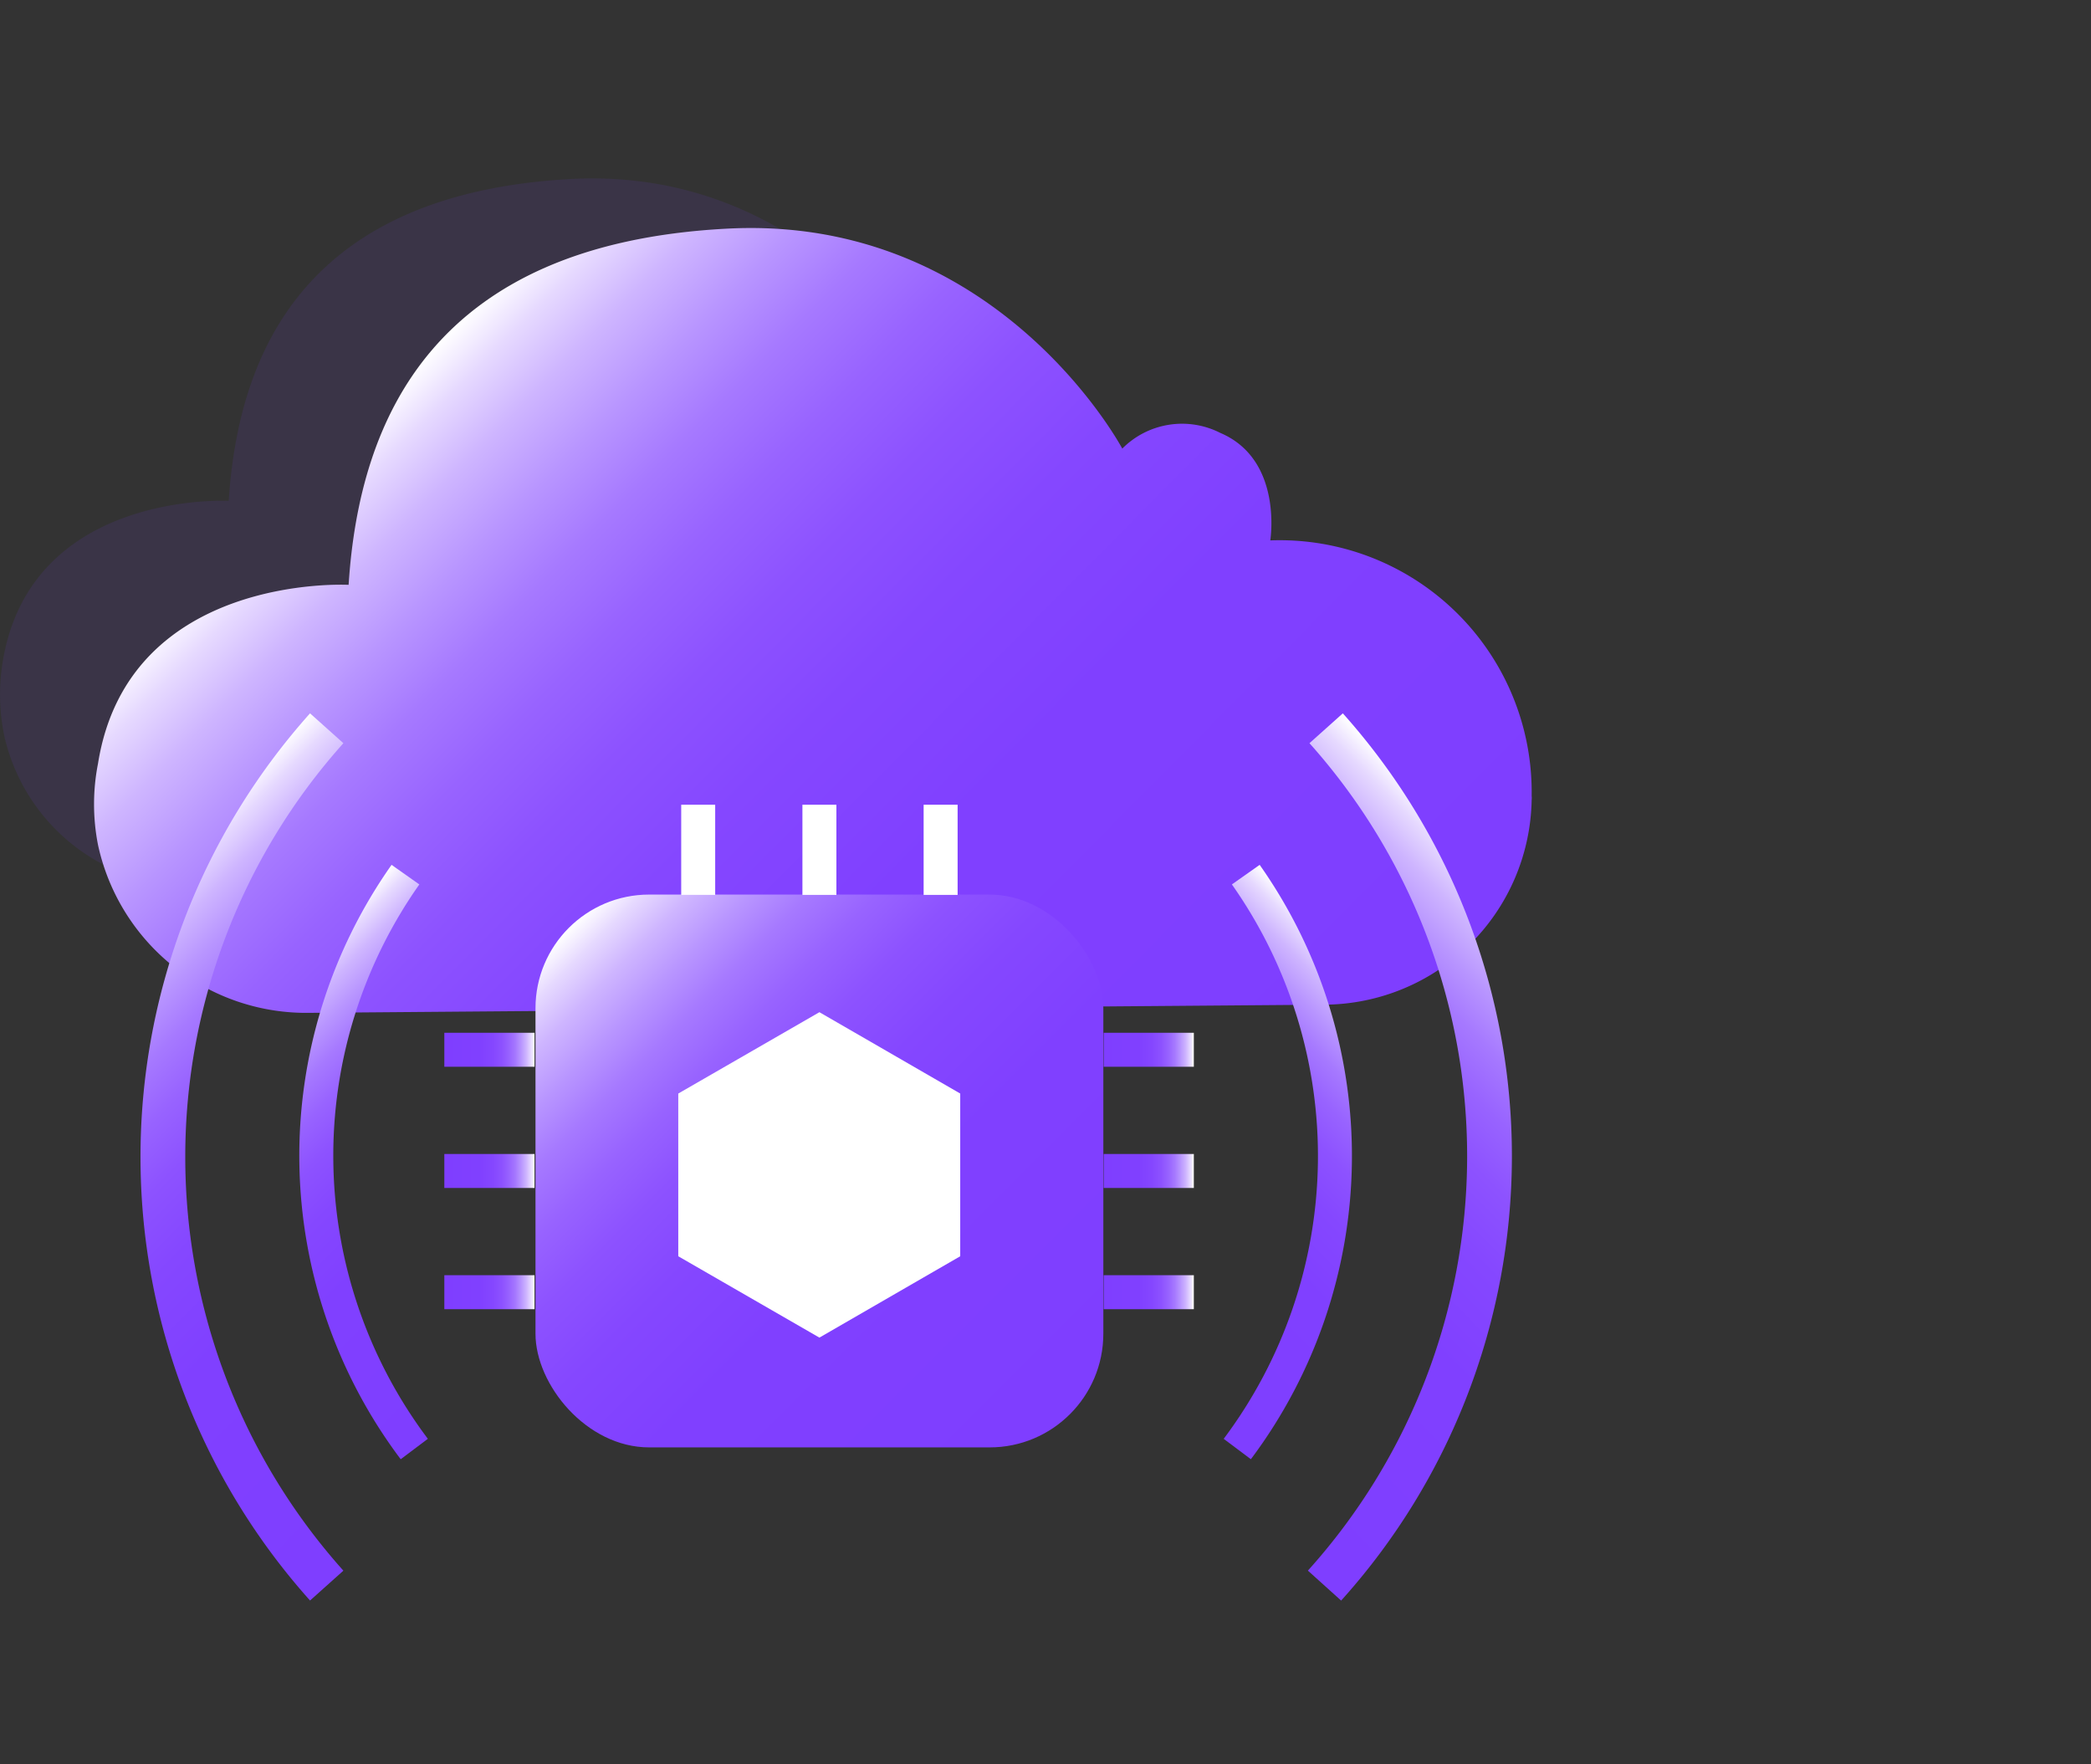 <svg id="图层_1" data-name="图层 1" xmlns="http://www.w3.org/2000/svg" xmlns:xlink="http://www.w3.org/1999/xlink" viewBox="0 0 64 54"><rect x="0" y="0" width="64" height="54" fill="#333333" stroke="none"/><defs><style>.cls-1{fill:#7f3eff;opacity:0.1;}.cls-2{fill:url(#未命名的渐变_150);}.cls-3{fill:url(#未命名的渐变_150-2);}.cls-4{fill:#fff;}.cls-10,.cls-11,.cls-12,.cls-13,.cls-14,.cls-15,.cls-5,.cls-6,.cls-7,.cls-8,.cls-9{fill:none;stroke-miterlimit:10;}.cls-5{stroke:#fff;}.cls-10,.cls-11,.cls-12,.cls-14,.cls-5,.cls-6,.cls-7,.cls-8,.cls-9{stroke-width:1.04px;}.cls-6{stroke:url(#未命名的渐变_150-3);}.cls-7{stroke:url(#未命名的渐变_150-4);}.cls-8{stroke:url(#未命名的渐变_150-5);}.cls-9{stroke:url(#未命名的渐变_150-6);}.cls-10{stroke:url(#未命名的渐变_150-7);}.cls-11{stroke:url(#未命名的渐变_150-8);}.cls-12{stroke:url(#未命名的渐变_150-9);}.cls-13,.cls-15{stroke-width:1.37px;}.cls-13{stroke:url(#未命名的渐变_150-10);}.cls-14{stroke:url(#未命名的渐变_150-11);}.cls-15{stroke:url(#未命名的渐变_150-12);}</style><linearGradient id="未命名的渐变_150" x1="34" y1="42.21" x2="8.96" y2="17.17" gradientTransform="translate(3.26 -5.53) rotate(-0.24)" gradientUnits="userSpaceOnUse"><stop offset="0" stop-color="#7f3eff"/><stop offset="0.39" stop-color="#8040ff"/><stop offset="0.54" stop-color="#8547ff"/><stop offset="0.64" stop-color="#8d52ff"/><stop offset="0.72" stop-color="#9863ff"/><stop offset="0.79" stop-color="#a679ff"/><stop offset="0.85" stop-color="#b895ff"/><stop offset="0.91" stop-color="#ceb5ff"/><stop offset="0.96" stop-color="#e6d9ff"/><stop offset="1" stop-color="#fff"/></linearGradient><linearGradient id="未命名的渐变_150-2" x1="32.63" y1="43.39" x2="17.52" y2="28.29" gradientTransform="matrix(1, 0, 0, 1, 0, 0)" xlink:href="#未命名的渐变_150"/><linearGradient id="未命名的渐变_150-3" x1="13.6" y1="39.55" x2="16.36" y2="39.55" gradientTransform="matrix(1, 0, 0, 1, 0, 0)" xlink:href="#未命名的渐变_150"/><linearGradient id="未命名的渐变_150-4" x1="13.6" y1="35.84" x2="16.36" y2="35.84" gradientTransform="matrix(1, 0, 0, 1, 0, 0)" xlink:href="#未命名的渐变_150"/><linearGradient id="未命名的渐变_150-5" x1="13.6" y1="32.13" x2="16.36" y2="32.13" gradientTransform="matrix(1, 0, 0, 1, 0, 0)" xlink:href="#未命名的渐变_150"/><linearGradient id="未命名的渐变_150-6" x1="33.78" y1="39.55" x2="36.54" y2="39.55" gradientTransform="matrix(1, 0, 0, 1, 0, 0)" xlink:href="#未命名的渐变_150"/><linearGradient id="未命名的渐变_150-7" x1="33.78" y1="35.84" x2="36.54" y2="35.84" gradientTransform="matrix(1, 0, 0, 1, 0, 0)" xlink:href="#未命名的渐变_150"/><linearGradient id="未命名的渐变_150-8" x1="33.78" y1="32.13" x2="36.54" y2="32.13" gradientTransform="matrix(1, 0, 0, 1, 0, 0)" xlink:href="#未命名的渐变_150"/><linearGradient id="未命名的渐变_150-9" x1="16.91" y1="40.19" x2="7.57" y2="30.93" gradientTransform="matrix(1, 0, 0, 1, 0, 0)" xlink:href="#未命名的渐变_150"/><linearGradient id="未命名的渐变_150-10" x1="16.35" y1="42.19" x2="2.69" y2="28.64" gradientTransform="matrix(1, 0, 0, 1, 0, 0)" xlink:href="#未命名的渐变_150"/><linearGradient id="未命名的渐变_150-11" x1="-2047.43" y1="40.19" x2="-2056.77" y2="30.93" gradientTransform="matrix(-1, 0, 0, 1, -2013.79, 0)" xlink:href="#未命名的渐变_150"/><linearGradient id="未命名的渐变_150-12" x1="-2047.98" y1="42.19" x2="-2061.64" y2="28.64" gradientTransform="matrix(-1, 0, 0, 1, -2013.79, 0)" xlink:href="#未命名的渐变_150"/></defs><title>1</title><path class="cls-1" d="M.08,20.27C.93,15,7,15.33,7,15.33c.3-4.61,2.39-9.4,10.45-9.85,7.5-.41,11,6.07,11,6.07a2.31,2.31,0,0,1,2.72-.43c1.74.74,1.38,3,1.38,3a7,7,0,0,1,7.23,7.05v.12A5.77,5.77,0,0,1,34,26.91L6,27.13A5.91,5.91,0,0,1,.13,22.52,6.24,6.24,0,0,1,.08,20.27Z"/><path class="cls-2" d="M3,23.37c.93-5.84,7.67-5.47,7.67-5.47C11,12.79,13.29,7.48,22.22,7c8.31-.46,12.13,6.73,12.13,6.73a2.58,2.58,0,0,1,3-.48c1.93.82,1.53,3.29,1.53,3.29a7.71,7.71,0,0,1,8,7.82.57.57,0,0,1,0,.13,6.38,6.38,0,0,1-6.36,6.26L9.48,31A6.52,6.52,0,0,1,3,25.86,6.44,6.44,0,0,1,3,23.37Z"/><rect class="cls-3" x="16.39" y="27.38" width="17.38" height="16.92" rx="3.48"/><polygon class="cls-4" points="29.39 38.45 29.39 33.47 25.08 30.98 20.76 33.47 20.76 38.45 25.08 40.94 29.39 38.45"/><line class="cls-5" x1="21.37" y1="24.63" x2="21.37" y2="27.39"/><line class="cls-5" x1="25.08" y1="24.63" x2="25.08" y2="27.39"/><line class="cls-5" x1="28.79" y1="24.63" x2="28.79" y2="27.39"/><line class="cls-6" x1="13.6" y1="39.55" x2="16.36" y2="39.55"/><line class="cls-7" x1="13.6" y1="35.84" x2="16.36" y2="35.84"/><line class="cls-8" x1="13.6" y1="32.13" x2="16.36" y2="32.13"/><line class="cls-9" x1="33.78" y1="39.55" x2="36.54" y2="39.55"/><line class="cls-10" x1="33.78" y1="35.84" x2="36.54" y2="35.84"/><line class="cls-11" x1="33.78" y1="32.13" x2="36.54" y2="32.13"/><path class="cls-12" d="M12.68,44.35a14.93,14.93,0,0,1-.27-17.58"/><path class="cls-13" d="M10,48.53A19.67,19.67,0,0,1,10,22.29"/><path class="cls-14" d="M37.87,44.35a14.95,14.95,0,0,0,.26-17.58"/><path class="cls-15" d="M40.54,48.53a19.64,19.64,0,0,0,.05-26.24"/></svg>